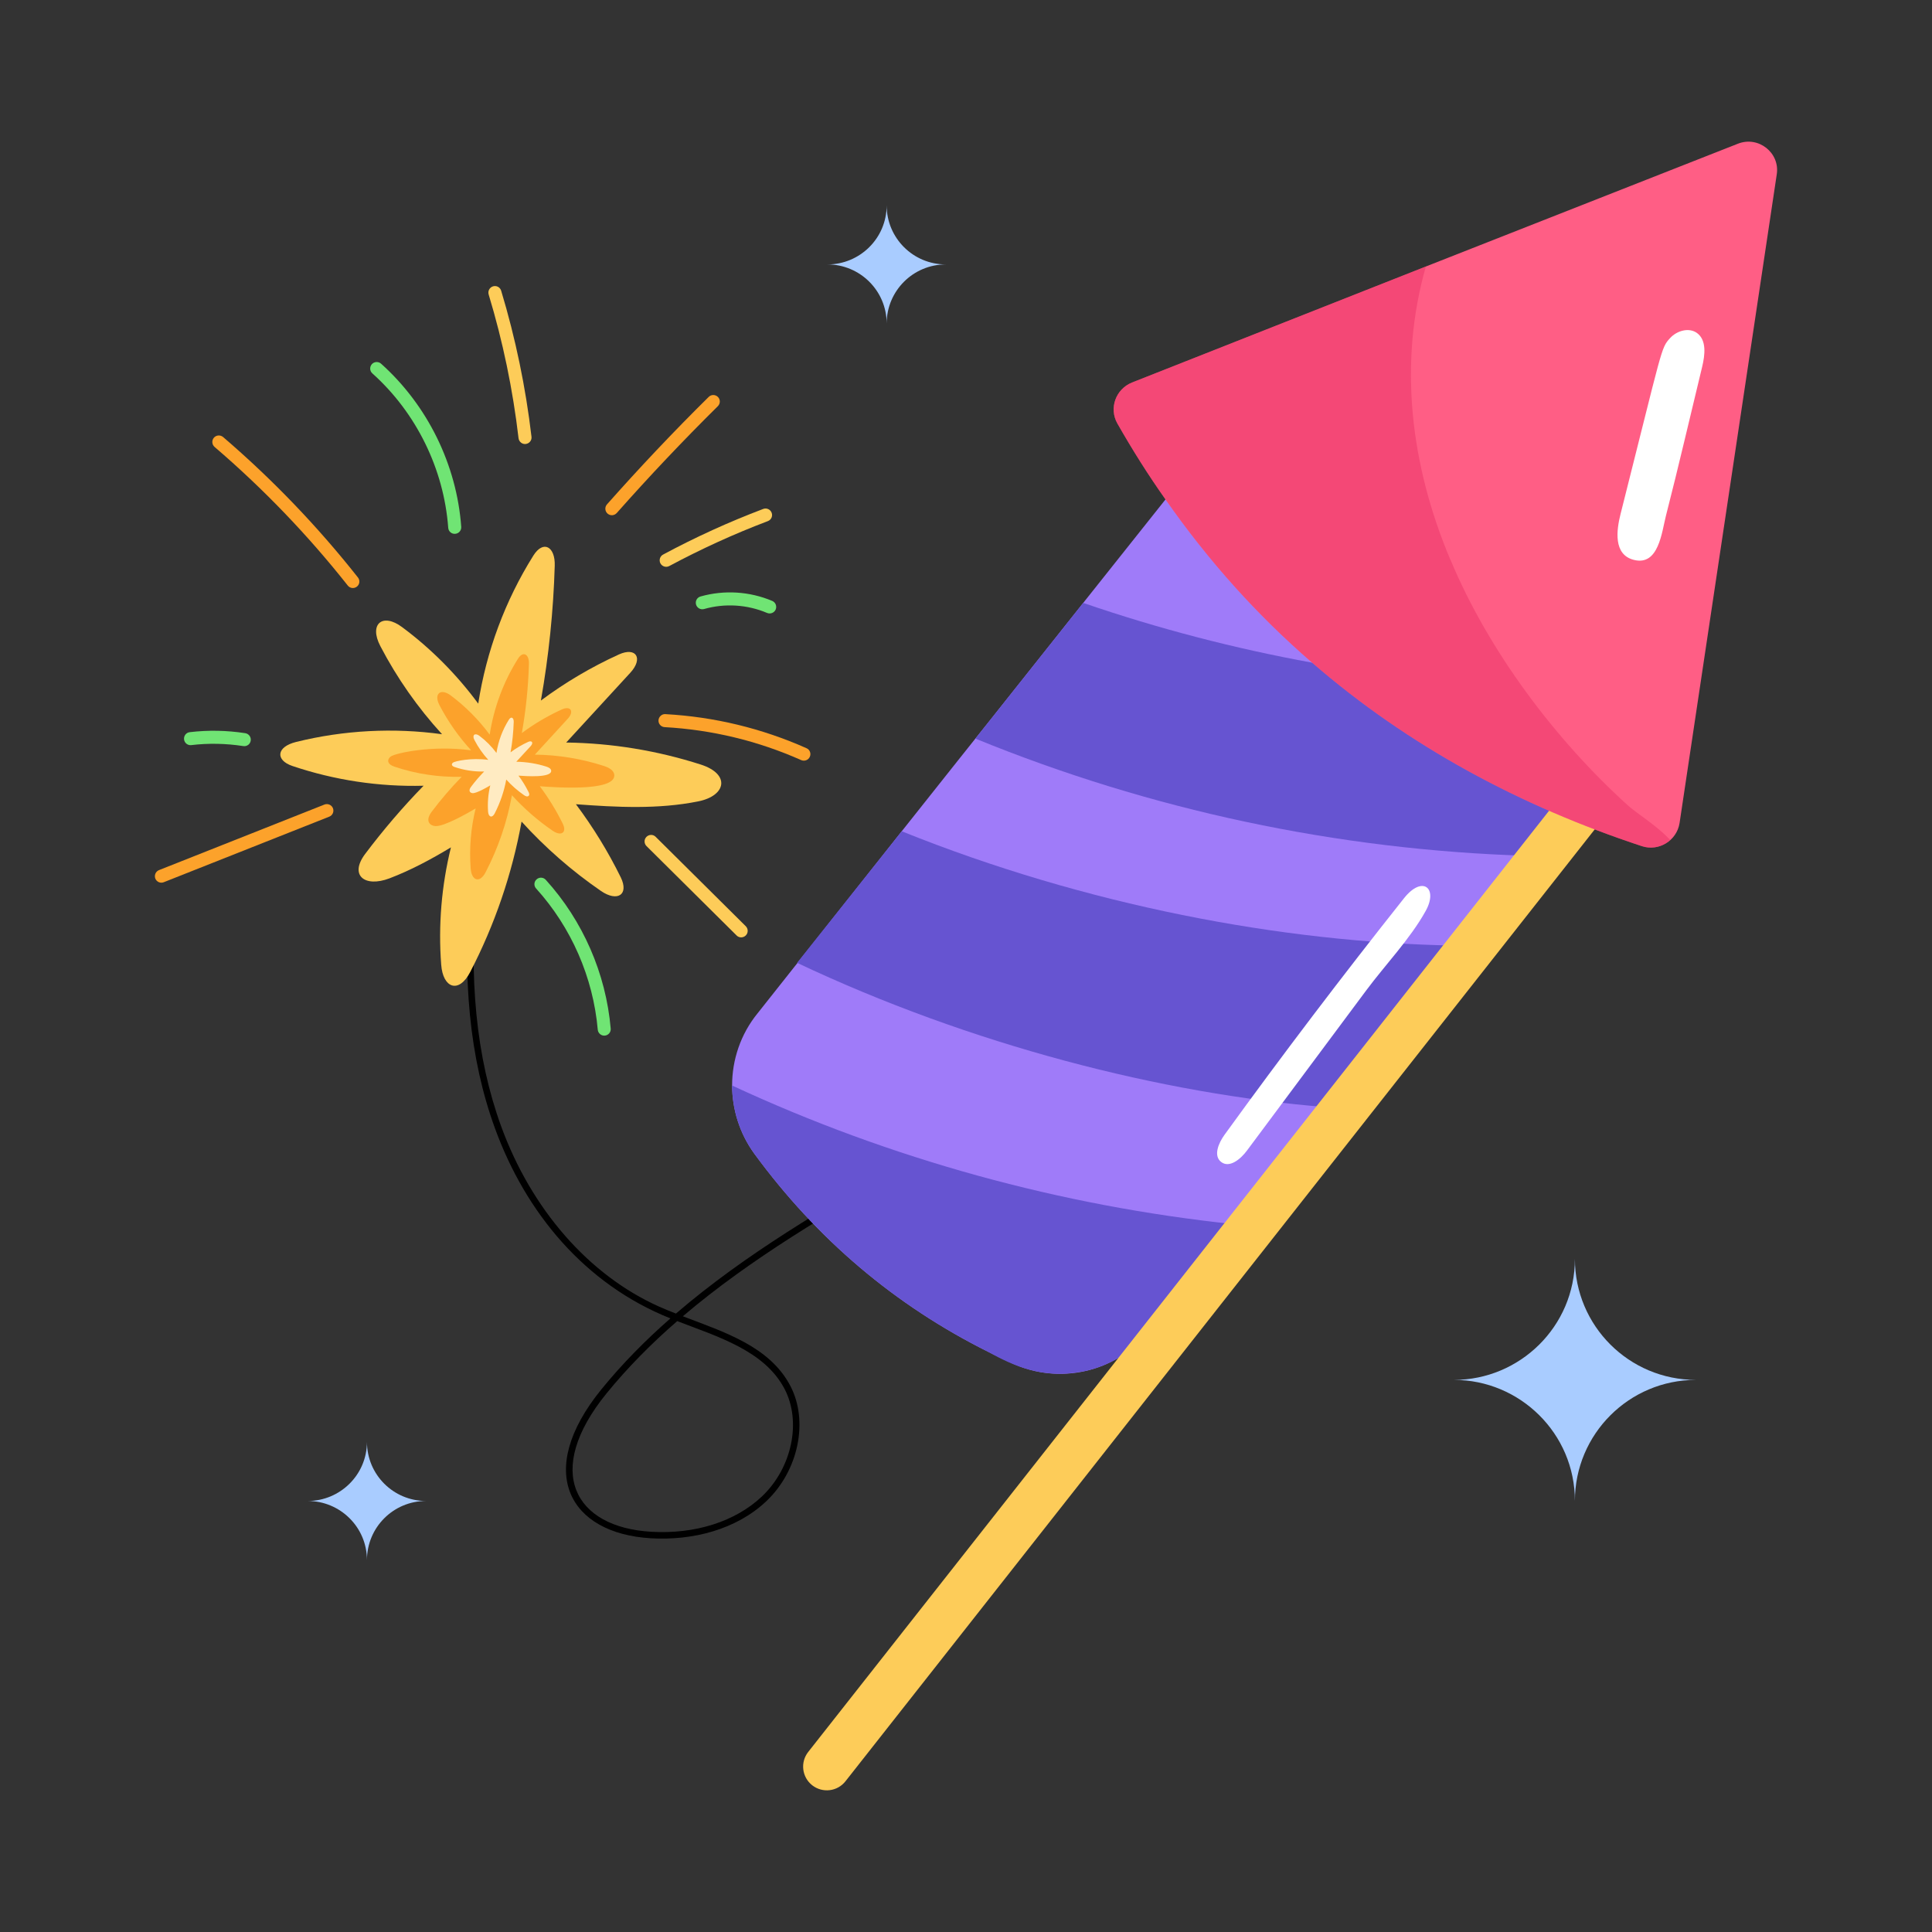 <svg width="30" height="30" viewBox="0 0 30 30" fill="none" xmlns="http://www.w3.org/2000/svg">
<rect x="0" y="0" width="30" height="30" fill="#333333" stroke="none"/>
<path d="M11.9 23.31C12.399 22.837 12.559 22.067 12.272 21.519C11.951 20.907 11.247 20.685 10.603 20.439C11.67 19.531 12.909 18.815 14.04 18.162C14.064 18.148 14.072 18.117 14.058 18.093C14.044 18.069 14.013 18.06 13.989 18.074C12.839 18.738 11.578 19.467 10.496 20.397C10.405 20.362 10.316 20.325 10.23 20.287C9.144 19.8 8.251 18.779 7.781 17.487C7.393 16.419 7.271 15.18 7.408 13.697C7.411 13.669 7.39 13.645 7.363 13.642C7.335 13.64 7.31 13.66 7.308 13.688C7.169 15.186 7.292 16.44 7.686 17.521C8.162 18.829 9.079 19.941 10.41 20.472C10.024 20.81 9.663 21.175 9.339 21.573C8.293 22.859 8.843 23.811 10.104 23.886C10.758 23.925 11.436 23.75 11.9 23.31ZM10.516 20.514C11.145 20.757 11.871 20.972 12.182 21.566C12.449 22.076 12.298 22.794 11.831 23.237C11.42 23.626 10.794 23.826 10.11 23.785C8.921 23.715 8.433 22.848 9.418 21.637C9.749 21.23 10.12 20.858 10.516 20.514Z" fill="black"/>
<path d="M11.368 16.856C11.37 17.226 11.483 17.597 11.712 17.913C12.683 19.238 13.892 20.267 15.35 20.994C15.469 21.054 15.594 21.113 15.718 21.17C16.441 21.503 17.316 21.318 17.836 20.68C22.898 14.297 14.703 24.633 22.593 14.683L22.593 14.681L23.699 13.288L23.7 13.286C25.57 10.928 22.571 14.713 25.451 11.078C25.124 10.812 22.818 8.933 22.524 8.694L22.522 8.693L19.383 6.138L18.098 7.755L16.82 9.362C13.87 13.08 16.282 10.027 11.765 15.733C11.499 16.059 11.368 16.458 11.368 16.856Z" fill="#9F7BF9"/>
<path d="M15.146 11.469C17.858 12.578 20.77 13.198 23.699 13.288L23.7 13.286C25.57 10.928 22.571 14.713 25.451 11.078L24.977 10.691C23.473 10.701 21.917 10.572 20.375 10.29C19.169 10.07 17.979 9.76 16.82 9.362L15.146 11.469Z" fill="#6654D1"/>
<path d="M12.377 14.951C15.066 16.222 18.046 16.989 20.602 17.192L22.593 14.683C19.905 14.636 16.852 14.055 14.002 12.908L12.377 14.951Z" fill="#6654D1"/>
<path d="M11.368 16.856C11.37 17.226 11.483 17.596 11.712 17.913C12.683 19.238 13.892 20.267 15.35 20.994C15.767 21.23 16.206 21.398 16.756 21.305C17.153 21.247 17.551 21.029 17.836 20.68L19.162 19.009C16.47 18.725 13.824 17.997 11.368 16.856Z" fill="#6654D1"/>
<path d="M19.362 17.867C19.265 17.998 19.091 18.143 18.962 18.043C18.837 17.946 18.922 17.748 19.015 17.62C19.916 16.375 20.846 15.151 21.802 13.947C22.089 13.586 22.335 13.791 22.138 14.145C21.898 14.578 21.512 14.979 21.216 15.377C20.598 16.207 19.98 17.037 19.362 17.867Z" fill="white"/>
<path d="M22.576 21.427C23.599 21.427 24.455 22.256 24.455 23.307C24.455 22.268 25.297 21.427 26.335 21.427C25.296 21.427 24.455 20.588 24.455 19.547C24.455 20.599 23.598 21.427 22.576 21.427Z" fill="#A9CCFF"/>
<path d="M12.85 4.106C13.35 4.106 13.768 4.511 13.768 5.024C13.768 4.517 14.179 4.106 14.686 4.106C14.179 4.106 13.768 3.696 13.768 3.188C13.768 3.702 13.349 4.106 12.85 4.106Z" fill="#A9CCFF"/>
<path d="M4.779 23.307C5.279 23.307 5.698 23.711 5.698 24.225C5.698 23.718 6.108 23.307 6.616 23.307C6.108 23.307 5.698 22.897 5.698 22.389C5.698 22.902 5.279 23.307 4.779 23.307Z" fill="#A9CCFF"/>
<path d="M13.128 27.66L25.553 11.875C25.678 11.715 25.651 11.484 25.491 11.358C25.331 11.233 25.1 11.26 24.974 11.42L12.55 27.204C12.424 27.364 12.452 27.595 12.611 27.721C12.773 27.848 13.004 27.818 13.128 27.66Z" fill="#FDCC59"/>
<path d="M17.35 6.575C17.584 6.986 17.833 7.381 18.098 7.755C18.766 8.712 19.526 9.557 20.375 10.29C21.878 11.593 23.62 12.521 25.495 13.139C25.756 13.225 26.036 13.055 26.08 12.782L27.589 2.71C27.643 2.374 27.306 2.105 26.985 2.232L22.141 4.138L17.577 5.94C17.327 6.041 17.216 6.337 17.35 6.575Z" fill="#FF5E85"/>
<path d="M26.431 5.696C26.475 5.513 26.503 5.282 26.351 5.171C26.225 5.08 26.037 5.135 25.932 5.251C25.787 5.411 25.822 5.38 25.163 7.985C25.102 8.228 25.047 8.613 25.371 8.694C25.756 8.791 25.803 8.265 25.869 8.007C26.066 7.239 26.244 6.466 26.431 5.696Z" fill="white"/>
<g opacity="0.5">
<path d="M17.35 6.575C17.584 6.986 17.833 7.381 18.098 7.755C18.766 8.712 19.526 9.557 20.375 10.29C21.878 11.593 23.62 12.521 25.495 13.139C25.654 13.191 25.82 13.149 25.937 13.044C25.926 13.031 25.912 13.018 25.898 13.006C25.711 12.812 25.415 12.629 25.283 12.511C24.152 11.489 23.116 10.112 22.524 8.694L22.522 8.693C21.901 7.221 21.712 5.642 22.141 4.138L17.577 5.94C17.327 6.041 17.216 6.337 17.35 6.575Z" fill="#EA3267"/>
</g>
<path d="M4.54 11.894C5.194 12.115 5.887 12.219 6.577 12.201C6.252 12.535 5.95 12.888 5.67 13.26C5.42 13.593 5.663 13.785 6.048 13.639C6.381 13.512 6.695 13.343 7.002 13.158C6.856 13.753 6.804 14.371 6.851 14.981C6.878 15.343 7.123 15.435 7.3 15.096C7.681 14.362 7.952 13.571 8.099 12.758C8.467 13.163 8.881 13.525 9.332 13.835C9.589 14.011 9.77 13.891 9.639 13.623C9.443 13.224 9.209 12.844 8.943 12.488C9.577 12.535 10.218 12.569 10.841 12.444C11.277 12.357 11.346 12.02 10.879 11.871C10.205 11.655 9.5 11.539 8.792 11.53C9.124 11.17 9.456 10.808 9.787 10.447C9.991 10.225 9.88 10.041 9.611 10.162C9.183 10.357 8.776 10.597 8.399 10.878C8.521 10.187 8.593 9.488 8.614 8.786C8.624 8.488 8.437 8.38 8.282 8.627C7.844 9.325 7.552 10.112 7.426 10.926C7.093 10.475 6.694 10.072 6.244 9.738C5.94 9.511 5.726 9.689 5.906 10.033C6.164 10.528 6.487 10.989 6.864 11.401C6.11 11.297 5.337 11.338 4.598 11.521C4.287 11.598 4.276 11.805 4.54 11.894Z" fill="#FDCC59"/>
<path d="M6.123 11.904C6.459 12.018 6.815 12.071 7.169 12.062C7.002 12.233 6.847 12.414 6.703 12.605C6.607 12.733 6.656 12.818 6.76 12.827C6.892 12.839 7.271 12.622 7.386 12.553C7.311 12.858 7.285 13.175 7.309 13.488C7.323 13.674 7.448 13.72 7.539 13.547C7.735 13.17 7.874 12.765 7.949 12.348C8.138 12.556 8.35 12.741 8.582 12.9C8.714 12.99 8.806 12.929 8.739 12.791C8.638 12.586 8.519 12.392 8.382 12.209C8.634 12.227 9.541 12.292 9.539 12.04C9.538 11.961 9.45 11.917 9.375 11.893C9.029 11.781 8.668 11.722 8.305 11.718C8.475 11.533 8.645 11.347 8.815 11.162C8.92 11.048 8.863 10.954 8.725 11.016C8.505 11.116 8.296 11.239 8.103 11.383C8.166 11.029 8.203 10.67 8.213 10.31C8.219 10.157 8.122 10.102 8.043 10.229C7.818 10.586 7.668 10.99 7.604 11.408C7.433 11.176 7.228 10.97 6.998 10.798C6.841 10.682 6.732 10.773 6.824 10.95C6.957 11.204 7.122 11.44 7.316 11.651C6.711 11.568 6.136 11.695 6.066 11.748C6.009 11.791 6.006 11.865 6.123 11.904Z" fill="#FCA22B"/>
<path d="M7.059 11.91C7.206 11.96 7.362 11.984 7.518 11.98C7.445 12.055 7.376 12.134 7.314 12.218C7.271 12.274 7.293 12.312 7.338 12.316C7.397 12.321 7.563 12.226 7.613 12.195C7.58 12.329 7.569 12.468 7.579 12.606C7.586 12.687 7.641 12.708 7.681 12.632C7.766 12.466 7.828 12.288 7.861 12.105C7.943 12.196 8.037 12.278 8.138 12.348C8.15 12.355 8.162 12.363 8.175 12.366C8.189 12.369 8.205 12.365 8.213 12.354C8.224 12.338 8.216 12.317 8.208 12.3C8.163 12.21 8.111 12.124 8.051 12.044C8.161 12.052 8.56 12.081 8.559 11.97C8.558 11.935 8.52 11.916 8.487 11.905C8.335 11.856 8.176 11.831 8.017 11.828C8.091 11.747 8.166 11.666 8.241 11.585C8.287 11.534 8.262 11.493 8.201 11.52C8.105 11.564 8.013 11.618 7.928 11.682C7.956 11.526 7.972 11.368 7.977 11.21C7.979 11.143 7.937 11.119 7.902 11.175C7.803 11.332 7.737 11.509 7.709 11.692C7.634 11.591 7.544 11.5 7.443 11.425C7.374 11.374 7.326 11.414 7.367 11.491C7.425 11.603 7.498 11.707 7.582 11.799C7.317 11.763 7.064 11.819 7.034 11.842C7.009 11.861 7.007 11.893 7.059 11.91Z" fill="#FFEBC2"/>
<path d="M7.068 8.289C7.124 8.285 7.166 8.237 7.162 8.181C7.092 7.216 6.638 6.293 5.917 5.647C5.875 5.61 5.811 5.614 5.774 5.655C5.737 5.697 5.74 5.761 5.782 5.798C6.464 6.409 6.893 7.283 6.96 8.196C6.964 8.253 7.014 8.294 7.068 8.289Z" fill="#70E474"/>
<path d="M8.164 6.894C8.22 6.887 8.26 6.837 8.253 6.782C8.163 6.015 8.005 5.252 7.782 4.514C7.766 4.46 7.709 4.43 7.656 4.446C7.602 4.463 7.572 4.519 7.588 4.573C7.808 5.299 7.964 6.051 8.052 6.805C8.059 6.861 8.11 6.901 8.164 6.894Z" fill="#FDCC59"/>
<path d="M9.577 7.966C10.079 7.399 10.608 6.84 11.147 6.307C11.187 6.267 11.187 6.203 11.148 6.164C11.108 6.124 11.044 6.124 11.005 6.163C10.462 6.699 9.931 7.261 9.425 7.832C9.388 7.874 9.392 7.938 9.434 7.975C9.476 8.012 9.539 8.008 9.577 7.966Z" fill="#FCA22B"/>
<path d="M10.393 8.789C10.886 8.525 11.4 8.29 11.923 8.092C11.976 8.072 12.002 8.014 11.982 7.962C11.962 7.909 11.903 7.883 11.851 7.903C11.32 8.104 10.797 8.342 10.297 8.611C10.248 8.637 10.229 8.698 10.255 8.748C10.282 8.797 10.343 8.816 10.393 8.789Z" fill="#FDCC59"/>
<path d="M12.045 9.464C12.066 9.412 12.043 9.353 11.991 9.331C11.64 9.183 11.245 9.158 10.878 9.262C10.824 9.277 10.793 9.333 10.808 9.387C10.823 9.441 10.88 9.472 10.933 9.457C11.255 9.365 11.603 9.387 11.912 9.518C11.963 9.539 12.023 9.515 12.045 9.464Z" fill="#70E474"/>
<path d="M12.575 11.751C12.598 11.7 12.575 11.64 12.523 11.618C11.829 11.309 11.091 11.131 10.332 11.089C10.279 11.084 10.228 11.129 10.225 11.185C10.222 11.241 10.265 11.288 10.321 11.291C11.055 11.332 11.769 11.504 12.441 11.803C12.492 11.825 12.552 11.803 12.575 11.751Z" fill="#FCA22B"/>
<path d="M11.581 14.525C11.62 14.486 11.62 14.422 11.58 14.382L10.181 12.994C10.142 12.954 10.078 12.955 10.038 12.995C9.999 13.034 9.999 13.098 10.039 13.138L11.438 14.526C11.477 14.566 11.542 14.565 11.581 14.525Z" fill="#FDCC59"/>
<path d="M9.391 16.081C9.447 16.076 9.488 16.027 9.483 15.972C9.409 15.117 9.051 14.297 8.475 13.662C8.437 13.62 8.373 13.617 8.332 13.655C8.29 13.692 8.287 13.756 8.325 13.797C8.871 14.4 9.211 15.178 9.282 15.989C9.287 16.046 9.338 16.086 9.391 16.081Z" fill="#70E474"/>
<path d="M2.543 13.699L5.113 12.681C5.165 12.661 5.19 12.602 5.17 12.55C5.149 12.498 5.09 12.473 5.038 12.493L2.469 13.511C2.417 13.532 2.392 13.591 2.412 13.643C2.433 13.694 2.491 13.72 2.543 13.699Z" fill="#FCA22B"/>
<path d="M3.893 11.501C3.902 11.446 3.864 11.394 3.809 11.385C3.524 11.341 3.234 11.335 2.947 11.369C2.891 11.375 2.852 11.425 2.858 11.481C2.864 11.536 2.914 11.577 2.97 11.57C3.239 11.538 3.51 11.544 3.777 11.585C3.835 11.594 3.885 11.555 3.893 11.501Z" fill="#70E474"/>
<path d="M5.542 9.109C5.586 9.075 5.593 9.011 5.558 8.967C4.934 8.176 4.229 7.442 3.464 6.786C3.421 6.75 3.357 6.755 3.321 6.797C3.285 6.84 3.29 6.903 3.332 6.94C4.087 7.587 4.783 8.311 5.4 9.092C5.434 9.136 5.498 9.144 5.542 9.109Z" fill="#FCA22B"/>
</svg>
